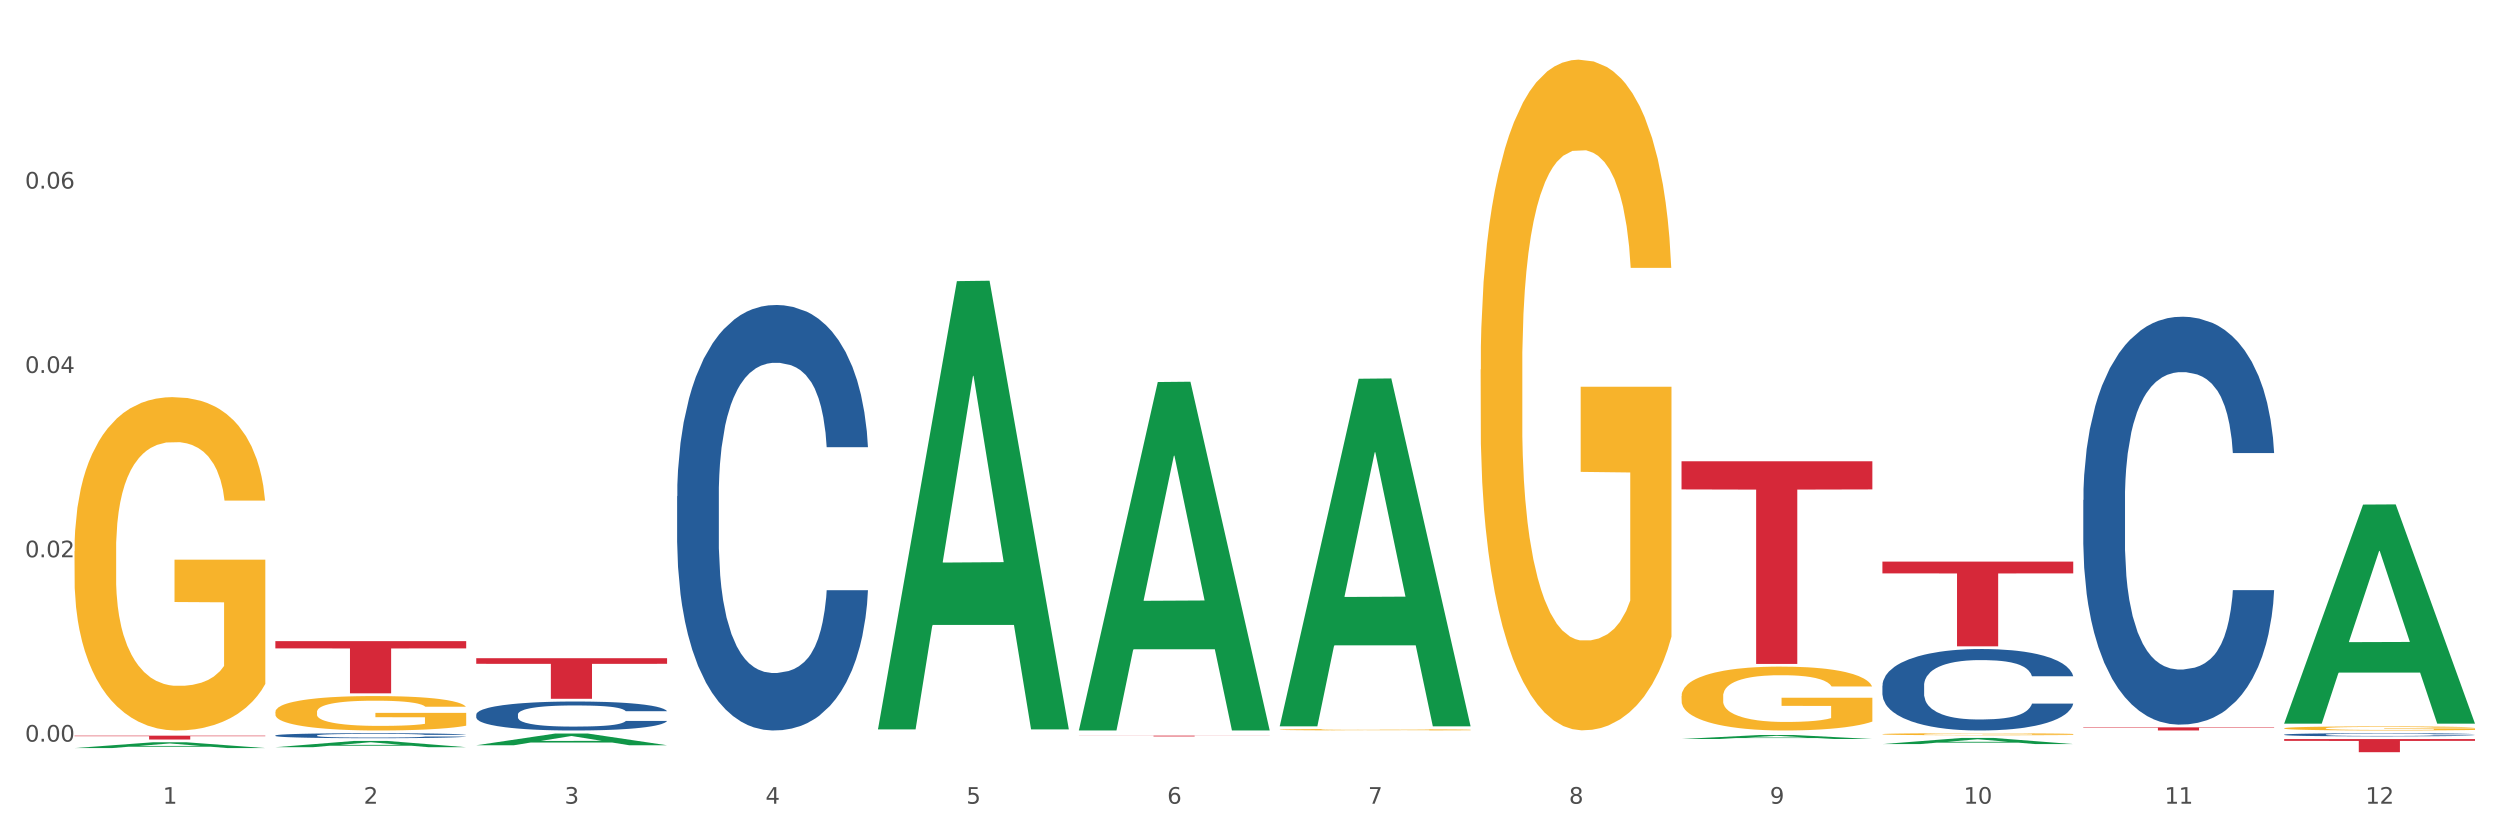 <?xml version="1.0" encoding="utf-8" standalone="no"?>
<!DOCTYPE svg PUBLIC "-//W3C//DTD SVG 1.1//EN"
  "http://www.w3.org/Graphics/SVG/1.1/DTD/svg11.dtd">
<svg xmlns:xlink="http://www.w3.org/1999/xlink" width="1080pt" height="360pt" viewBox="0 0 1080 360" xmlns="http://www.w3.org/2000/svg" version="1.1">
 <rect x="0" y="0" width="1080" height="360" fill="#333333" stroke="none"/>
 <defs>
  <style type="text/css">*{stroke-linejoin: round; stroke-linecap: butt}</style>
 </defs>
 <g id="figure_1">
  <g id="patch_1">
   <path d="M 0 360 
L 1080 360 
L 1080 0 
L 0 0 
z
" style="fill: #ffffff; stroke: #ffffff; stroke-linejoin: miter"/>
  </g>
  <g id="axes_1">
   <g id="matplotlib.axis_1">
    <g id="xtick_1">
     <g id="text_1">
      <!-- 1 -->
      <g style="fill: #4d4d4d" transform="translate(70.342 347.204) scale(0.096 -0.096)">
       <defs>
        <path id="DejaVuSans-31" d="M 794 531 
L 1825 531 
L 1825 4091 
L 703 3866 
L 703 4441 
L 1819 4666 
L 2450 4666 
L 2450 531 
L 3481 531 
L 3481 0 
L 794 0 
L 794 531 
z
" transform="scale(0.016)"/>
       </defs>
       <use xlink:href="#DejaVuSans-31"/>
      </g>
     </g>
    </g>
    <g id="xtick_2">
     <g id="text_2">
      <!-- 2 -->
      <g style="fill: #4d4d4d" transform="translate(157.122 347.204) scale(0.096 -0.096)">
       <defs>
        <path id="DejaVuSans-32" d="M 1228 531 
L 3431 531 
L 3431 0 
L 469 0 
L 469 531 
Q 828 903 1448 1529 
Q 2069 2156 2228 2338 
Q 2531 2678 2651 2914 
Q 2772 3150 2772 3378 
Q 2772 3750 2511 3984 
Q 2250 4219 1831 4219 
Q 1534 4219 1204 4116 
Q 875 4013 500 3803 
L 500 4441 
Q 881 4594 1212 4672 
Q 1544 4750 1819 4750 
Q 2544 4750 2975 4387 
Q 3406 4025 3406 3419 
Q 3406 3131 3298 2873 
Q 3191 2616 2906 2266 
Q 2828 2175 2409 1742 
Q 1991 1309 1228 531 
z
" transform="scale(0.016)"/>
       </defs>
       <use xlink:href="#DejaVuSans-32"/>
      </g>
     </g>
    </g>
    <g id="xtick_3">
     <g id="text_3">
      <!-- 3 -->
      <g style="fill: #4d4d4d" transform="translate(243.902 347.204) scale(0.096 -0.096)">
       <defs>
        <path id="DejaVuSans-33" d="M 2597 2516 
Q 3050 2419 3304 2112 
Q 3559 1806 3559 1356 
Q 3559 666 3084 287 
Q 2609 -91 1734 -91 
Q 1441 -91 1130 -33 
Q 819 25 488 141 
L 488 750 
Q 750 597 1062 519 
Q 1375 441 1716 441 
Q 2309 441 2620 675 
Q 2931 909 2931 1356 
Q 2931 1769 2642 2001 
Q 2353 2234 1838 2234 
L 1294 2234 
L 1294 2753 
L 1863 2753 
Q 2328 2753 2575 2939 
Q 2822 3125 2822 3475 
Q 2822 3834 2567 4026 
Q 2313 4219 1838 4219 
Q 1578 4219 1281 4162 
Q 984 4106 628 3988 
L 628 4550 
Q 988 4650 1302 4700 
Q 1616 4750 1894 4750 
Q 2613 4750 3031 4423 
Q 3450 4097 3450 3541 
Q 3450 3153 3228 2886 
Q 3006 2619 2597 2516 
z
" transform="scale(0.016)"/>
       </defs>
       <use xlink:href="#DejaVuSans-33"/>
      </g>
     </g>
    </g>
    <g id="xtick_4">
     <g id="text_4">
      <!-- 4 -->
      <g style="fill: #4d4d4d" transform="translate(330.683 347.204) scale(0.096 -0.096)">
       <defs>
        <path id="DejaVuSans-34" d="M 2419 4116 
L 825 1625 
L 2419 1625 
L 2419 4116 
z
M 2253 4666 
L 3047 4666 
L 3047 1625 
L 3713 1625 
L 3713 1100 
L 3047 1100 
L 3047 0 
L 2419 0 
L 2419 1100 
L 313 1100 
L 313 1709 
L 2253 4666 
z
" transform="scale(0.016)"/>
       </defs>
       <use xlink:href="#DejaVuSans-34"/>
      </g>
     </g>
    </g>
    <g id="xtick_5">
     <g id="text_5">
      <!-- 5 -->
      <g style="fill: #4d4d4d" transform="translate(417.463 347.204) scale(0.096 -0.096)">
       <defs>
        <path id="DejaVuSans-35" d="M 691 4666 
L 3169 4666 
L 3169 4134 
L 1269 4134 
L 1269 2991 
Q 1406 3038 1543 3061 
Q 1681 3084 1819 3084 
Q 2600 3084 3056 2656 
Q 3513 2228 3513 1497 
Q 3513 744 3044 326 
Q 2575 -91 1722 -91 
Q 1428 -91 1123 -41 
Q 819 9 494 109 
L 494 744 
Q 775 591 1075 516 
Q 1375 441 1709 441 
Q 2250 441 2565 725 
Q 2881 1009 2881 1497 
Q 2881 1984 2565 2268 
Q 2250 2553 1709 2553 
Q 1456 2553 1204 2497 
Q 953 2441 691 2322 
L 691 4666 
z
" transform="scale(0.016)"/>
       </defs>
       <use xlink:href="#DejaVuSans-35"/>
      </g>
     </g>
    </g>
    <g id="xtick_6">
     <g id="text_6">
      <!-- 6 -->
      <g style="fill: #4d4d4d" transform="translate(504.243 347.204) scale(0.096 -0.096)">
       <defs>
        <path id="DejaVuSans-36" d="M 2113 2584 
Q 1688 2584 1439 2293 
Q 1191 2003 1191 1497 
Q 1191 994 1439 701 
Q 1688 409 2113 409 
Q 2538 409 2786 701 
Q 3034 994 3034 1497 
Q 3034 2003 2786 2293 
Q 2538 2584 2113 2584 
z
M 3366 4563 
L 3366 3988 
Q 3128 4100 2886 4159 
Q 2644 4219 2406 4219 
Q 1781 4219 1451 3797 
Q 1122 3375 1075 2522 
Q 1259 2794 1537 2939 
Q 1816 3084 2150 3084 
Q 2853 3084 3261 2657 
Q 3669 2231 3669 1497 
Q 3669 778 3244 343 
Q 2819 -91 2113 -91 
Q 1303 -91 875 529 
Q 447 1150 447 2328 
Q 447 3434 972 4092 
Q 1497 4750 2381 4750 
Q 2619 4750 2861 4703 
Q 3103 4656 3366 4563 
z
" transform="scale(0.016)"/>
       </defs>
       <use xlink:href="#DejaVuSans-36"/>
      </g>
     </g>
    </g>
    <g id="xtick_7">
     <g id="text_7">
      <!-- 7 -->
      <g style="fill: #4d4d4d" transform="translate(591.024 347.204) scale(0.096 -0.096)">
       <defs>
        <path id="DejaVuSans-37" d="M 525 4666 
L 3525 4666 
L 3525 4397 
L 1831 0 
L 1172 0 
L 2766 4134 
L 525 4134 
L 525 4666 
z
" transform="scale(0.016)"/>
       </defs>
       <use xlink:href="#DejaVuSans-37"/>
      </g>
     </g>
    </g>
    <g id="xtick_8">
     <g id="text_8">
      <!-- 8 -->
      <g style="fill: #4d4d4d" transform="translate(677.804 347.204) scale(0.096 -0.096)">
       <defs>
        <path id="DejaVuSans-38" d="M 2034 2216 
Q 1584 2216 1326 1975 
Q 1069 1734 1069 1313 
Q 1069 891 1326 650 
Q 1584 409 2034 409 
Q 2484 409 2743 651 
Q 3003 894 3003 1313 
Q 3003 1734 2745 1975 
Q 2488 2216 2034 2216 
z
M 1403 2484 
Q 997 2584 770 2862 
Q 544 3141 544 3541 
Q 544 4100 942 4425 
Q 1341 4750 2034 4750 
Q 2731 4750 3128 4425 
Q 3525 4100 3525 3541 
Q 3525 3141 3298 2862 
Q 3072 2584 2669 2484 
Q 3125 2378 3379 2068 
Q 3634 1759 3634 1313 
Q 3634 634 3220 271 
Q 2806 -91 2034 -91 
Q 1263 -91 848 271 
Q 434 634 434 1313 
Q 434 1759 690 2068 
Q 947 2378 1403 2484 
z
M 1172 3481 
Q 1172 3119 1398 2916 
Q 1625 2713 2034 2713 
Q 2441 2713 2670 2916 
Q 2900 3119 2900 3481 
Q 2900 3844 2670 4047 
Q 2441 4250 2034 4250 
Q 1625 4250 1398 4047 
Q 1172 3844 1172 3481 
z
" transform="scale(0.016)"/>
       </defs>
       <use xlink:href="#DejaVuSans-38"/>
      </g>
     </g>
    </g>
    <g id="xtick_9">
     <g id="text_9">
      <!-- 9 -->
      <g style="fill: #4d4d4d" transform="translate(764.584 347.204) scale(0.096 -0.096)">
       <defs>
        <path id="DejaVuSans-39" d="M 703 97 
L 703 672 
Q 941 559 1184 500 
Q 1428 441 1663 441 
Q 2288 441 2617 861 
Q 2947 1281 2994 2138 
Q 2813 1869 2534 1725 
Q 2256 1581 1919 1581 
Q 1219 1581 811 2004 
Q 403 2428 403 3163 
Q 403 3881 828 4315 
Q 1253 4750 1959 4750 
Q 2769 4750 3195 4129 
Q 3622 3509 3622 2328 
Q 3622 1225 3098 567 
Q 2575 -91 1691 -91 
Q 1453 -91 1209 -44 
Q 966 3 703 97 
z
M 1959 2075 
Q 2384 2075 2632 2365 
Q 2881 2656 2881 3163 
Q 2881 3666 2632 3958 
Q 2384 4250 1959 4250 
Q 1534 4250 1286 3958 
Q 1038 3666 1038 3163 
Q 1038 2656 1286 2365 
Q 1534 2075 1959 2075 
z
" transform="scale(0.016)"/>
       </defs>
       <use xlink:href="#DejaVuSans-39"/>
      </g>
     </g>
    </g>
    <g id="xtick_10">
     <g id="text_10">
      <!-- 10 -->
      <g style="fill: #4d4d4d" transform="translate(848.311 347.204) scale(0.096 -0.096)">
       <defs>
        <path id="DejaVuSans-30" d="M 2034 4250 
Q 1547 4250 1301 3770 
Q 1056 3291 1056 2328 
Q 1056 1369 1301 889 
Q 1547 409 2034 409 
Q 2525 409 2770 889 
Q 3016 1369 3016 2328 
Q 3016 3291 2770 3770 
Q 2525 4250 2034 4250 
z
M 2034 4750 
Q 2819 4750 3233 4129 
Q 3647 3509 3647 2328 
Q 3647 1150 3233 529 
Q 2819 -91 2034 -91 
Q 1250 -91 836 529 
Q 422 1150 422 2328 
Q 422 3509 836 4129 
Q 1250 4750 2034 4750 
z
" transform="scale(0.016)"/>
       </defs>
       <use xlink:href="#DejaVuSans-31"/>
       <use xlink:href="#DejaVuSans-30" transform="translate(63.623 0)"/>
      </g>
     </g>
    </g>
    <g id="xtick_11">
     <g id="text_11">
      <!-- 11 -->
      <g style="fill: #4d4d4d" transform="translate(935.091 347.204) scale(0.096 -0.096)">
       <use xlink:href="#DejaVuSans-31"/>
       <use xlink:href="#DejaVuSans-31" transform="translate(63.623 0)"/>
      </g>
     </g>
    </g>
    <g id="xtick_12">
     <g id="text_12">
      <!-- 12 -->
      <g style="fill: #4d4d4d" transform="translate(1021.871 347.204) scale(0.096 -0.096)">
       <use xlink:href="#DejaVuSans-31"/>
       <use xlink:href="#DejaVuSans-32" transform="translate(63.623 0)"/>
      </g>
     </g>
    </g>
    <g id="xtick_13"/>
    <g id="xtick_14"/>
    <g id="xtick_15"/>
    <g id="xtick_16"/>
    <g id="xtick_17"/>
    <g id="xtick_18"/>
    <g id="xtick_19"/>
    <g id="xtick_20"/>
    <g id="xtick_21"/>
    <g id="xtick_22"/>
    <g id="xtick_23"/>
   </g>
   <g id="matplotlib.axis_2">
    <g id="ytick_1">
     <g id="text_13">
      <!-- 0.00 -->
      <g style="fill: #4d4d4d" transform="translate(10.8 320.386) scale(0.096 -0.096)">
       <defs>
        <path id="DejaVuSans-2e" d="M 684 794 
L 1344 794 
L 1344 0 
L 684 0 
L 684 794 
z
" transform="scale(0.016)"/>
       </defs>
       <use xlink:href="#DejaVuSans-30"/>
       <use xlink:href="#DejaVuSans-2e" transform="translate(63.623 0)"/>
       <use xlink:href="#DejaVuSans-30" transform="translate(95.41 0)"/>
       <use xlink:href="#DejaVuSans-30" transform="translate(159.033 0)"/>
      </g>
     </g>
    </g>
    <g id="ytick_2">
     <g id="text_14">
      <!-- 0.02 -->
      <g style="fill: #4d4d4d" transform="translate(10.8 240.747) scale(0.096 -0.096)">
       <use xlink:href="#DejaVuSans-30"/>
       <use xlink:href="#DejaVuSans-2e" transform="translate(63.623 0)"/>
       <use xlink:href="#DejaVuSans-30" transform="translate(95.41 0)"/>
       <use xlink:href="#DejaVuSans-32" transform="translate(159.033 0)"/>
      </g>
     </g>
    </g>
    <g id="ytick_3">
     <g id="text_15">
      <!-- 0.04 -->
      <g style="fill: #4d4d4d" transform="translate(10.8 161.108) scale(0.096 -0.096)">
       <use xlink:href="#DejaVuSans-30"/>
       <use xlink:href="#DejaVuSans-2e" transform="translate(63.623 0)"/>
       <use xlink:href="#DejaVuSans-30" transform="translate(95.41 0)"/>
       <use xlink:href="#DejaVuSans-34" transform="translate(159.033 0)"/>
      </g>
     </g>
    </g>
    <g id="ytick_4">
     <g id="text_16">
      <!-- 0.06 -->
      <g style="fill: #4d4d4d" transform="translate(10.8 81.469) scale(0.096 -0.096)">
       <use xlink:href="#DejaVuSans-30"/>
       <use xlink:href="#DejaVuSans-2e" transform="translate(63.623 0)"/>
       <use xlink:href="#DejaVuSans-30" transform="translate(95.41 0)"/>
       <use xlink:href="#DejaVuSans-36" transform="translate(159.033 0)"/>
      </g>
     </g>
    </g>
    <g id="ytick_5"/>
    <g id="ytick_6"/>
    <g id="ytick_7"/>
    <g id="ytick_8"/>
   </g>
   <g id="PolyCollection_1">
    <path d="M 32.175 323.164 
L 32.26 323.162 
L 66.256 320.651 
L 80.365 320.648 
L 114.616 323.169 
L 98.298 323.169 
L 90.904 322.582 
L 55.803 322.582 
L 55.548 322.591 
L 48.408 323.169 
L 32.175 323.169 
L 32.175 323.164 
L 60.222 322.232 
L 86.484 322.229 
L 73.481 321.186 
L 73.311 321.181 
L 73.141 321.188 
L 60.137 322.229 
L 60.222 322.232 
L 32.175 323.164 
z
" clip-path="url(#p1cf50d88f8)" style="fill: #109648"/>
    <path d="M 32.175 238.106 
L 32.272 237.975 
L 32.272 233.24 
L 32.467 229.162 
L 33.44 219.298 
L 34.9 211.143 
L 35.971 206.803 
L 37.042 203.252 
L 38.307 199.701 
L 39.864 196.018 
L 42.687 190.625 
L 44.439 187.863 
L 46.58 184.97 
L 50.474 180.761 
L 53.296 178.394 
L 56.216 176.421 
L 60.986 174.053 
L 64.1 173.001 
L 67.41 172.212 
L 71.4 171.686 
L 74.418 171.554 
L 81.036 171.949 
L 86.682 173.132 
L 89.407 174.053 
L 92.911 175.631 
L 94.76 176.684 
L 97.778 178.788 
L 100.892 181.55 
L 103.034 183.918 
L 106.246 188.389 
L 108.679 192.861 
L 110.918 198.385 
L 112.086 202.2 
L 112.962 205.751 
L 113.74 209.828 
L 114.519 216.273 
L 96.999 216.273 
L 96.318 211.67 
L 95.247 207.329 
L 93.69 203.12 
L 92.327 200.49 
L 89.991 197.202 
L 87.85 195.097 
L 85.611 193.519 
L 82.886 192.204 
L 80.744 191.546 
L 77.727 191.02 
L 71.79 191.152 
L 67.799 192.204 
L 65.074 193.519 
L 63.322 194.703 
L 61.764 196.018 
L 60.012 197.859 
L 57.968 200.621 
L 56.508 203.12 
L 55.048 206.277 
L 53.88 209.434 
L 52.81 213.116 
L 51.934 217.062 
L 51.252 221.139 
L 50.668 226.137 
L 50.182 234.424 
L 50.182 252.443 
L 50.376 256.52 
L 50.863 261.912 
L 51.447 265.99 
L 52.42 270.856 
L 53.296 274.144 
L 54.951 278.879 
L 56.8 282.825 
L 58.26 285.324 
L 59.72 287.428 
L 62.251 290.322 
L 65.074 292.689 
L 67.507 294.136 
L 70.816 295.451 
L 73.055 295.978 
L 75.002 296.241 
L 79.771 296.241 
L 83.178 295.846 
L 86.974 294.925 
L 89.894 293.742 
L 92.327 292.295 
L 95.052 289.927 
L 96.804 287.691 
L 96.804 260.203 
L 75.391 260.071 
L 75.391 241.789 
L 114.616 241.789 
L 114.616 295.451 
L 112.962 298.214 
L 111.112 300.713 
L 109.166 302.948 
L 106.246 305.711 
L 102.742 308.341 
L 99.627 310.182 
L 96.318 311.761 
L 92.424 313.207 
L 87.363 314.523 
L 84.248 315.049 
L 80.355 315.443 
L 75.78 315.575 
L 71.79 315.312 
L 67.896 314.654 
L 63.808 313.471 
L 59.818 311.761 
L 56.8 310.051 
L 53.783 307.946 
L 50.571 305.184 
L 48.04 302.554 
L 46.094 300.186 
L 43.952 297.161 
L 41.616 293.216 
L 39.864 289.664 
L 38.307 285.982 
L 36.652 281.247 
L 35.484 277.169 
L 34.316 272.04 
L 33.635 268.226 
L 32.856 262.307 
L 32.272 254.021 
L 32.175 238.106 
z
" clip-path="url(#p1cf50d88f8)" style="fill: #f7b32b"/>
    <path d="M 986.759 319.277 
L 1069.2 319.277 
L 1069.2 320.065 
L 1036.77 320.071 
L 1036.77 324.95 
L 1018.993 324.95 
L 1018.993 320.071 
L 986.759 320.065 
L 986.759 319.282 
L 986.759 319.277 
z
" clip-path="url(#p1cf50d88f8)" style="fill: #d62839"/>
    <path d="M 986.759 317.356 
L 986.856 317.355 
L 986.856 317.32 
L 987.148 317.272 
L 988.22 317.184 
L 989.585 317.118 
L 991.923 317.04 
L 993.19 317.007 
L 994.847 316.971 
L 998.258 316.912 
L 1002.156 316.862 
L 1004.884 316.834 
L 1006.93 316.817 
L 1011.511 316.785 
L 1014.142 316.771 
L 1016.87 316.76 
L 1019.209 316.753 
L 1023.107 316.744 
L 1026.225 316.74 
L 1029.831 316.739 
L 1032.852 316.74 
L 1036.847 316.745 
L 1042.694 316.76 
L 1044.935 316.769 
L 1047.956 316.784 
L 1051.075 316.804 
L 1053.608 316.824 
L 1056.532 316.853 
L 1059.553 316.891 
L 1062.476 316.938 
L 1064.522 316.982 
L 1066.179 317.029 
L 1067.641 317.085 
L 1068.713 317.147 
L 1069.2 317.198 
L 1051.367 317.198 
L 1050.88 317.152 
L 1049.905 317.102 
L 1048.931 317.068 
L 1047.859 317.04 
L 1046.202 317.009 
L 1044.74 316.989 
L 1042.304 316.965 
L 1040.063 316.95 
L 1038.211 316.941 
L 1035.97 316.933 
L 1031.195 316.926 
L 1027.784 316.926 
L 1025.641 316.928 
L 1023.009 316.935 
L 1020.768 316.943 
L 1018.137 316.958 
L 1016.091 316.975 
L 1014.044 316.996 
L 1012.875 317.011 
L 1011.121 317.039 
L 1009.951 317.061 
L 1008.392 317.1 
L 1007.515 317.128 
L 1005.956 317.199 
L 1005.274 317.252 
L 1004.982 317.289 
L 1004.787 317.329 
L 1004.787 317.525 
L 1005.371 317.612 
L 1005.859 317.65 
L 1006.638 317.693 
L 1008.1 317.748 
L 1010.244 317.802 
L 1012.485 317.841 
L 1014.337 317.865 
L 1016.091 317.882 
L 1017.845 317.896 
L 1019.989 317.909 
L 1021.743 317.916 
L 1024.374 317.924 
L 1027.492 317.927 
L 1029.928 317.927 
L 1034.898 317.921 
L 1037.139 317.915 
L 1039.283 317.906 
L 1041.622 317.892 
L 1043.474 317.877 
L 1044.546 317.866 
L 1046.3 317.842 
L 1047.664 317.817 
L 1048.833 317.788 
L 1049.613 317.763 
L 1050.49 317.725 
L 1051.172 317.683 
L 1051.367 317.66 
L 1069.2 317.66 
L 1068.81 317.705 
L 1068.128 317.749 
L 1066.764 317.808 
L 1065.692 317.842 
L 1064.035 317.883 
L 1062.281 317.919 
L 1059.845 317.958 
L 1057.604 317.986 
L 1055.265 318.011 
L 1052.731 318.034 
L 1048.151 318.065 
L 1046.495 318.074 
L 1042.986 318.089 
L 1040.258 318.098 
L 1036.262 318.107 
L 1032.17 318.112 
L 1027.882 318.113 
L 1024.081 318.111 
L 1019.891 318.103 
L 1017.26 318.096 
L 1014.337 318.084 
L 1010.926 318.067 
L 1007.71 318.045 
L 1004.689 318.02 
L 1001.863 317.991 
L 999.232 317.959 
L 995.821 317.905 
L 993.288 317.852 
L 991.436 317.803 
L 990.169 317.762 
L 988.903 317.709 
L 988.22 317.673 
L 987.148 317.585 
L 986.759 317.503 
L 986.759 317.356 
z
" clip-path="url(#p1cf50d88f8)" style="fill: #255c99"/>
    <path d="M 899.978 216 
L 900.076 215.839 
L 900.076 211.333 
L 900.368 205.217 
L 901.44 193.951 
L 902.804 185.42 
L 905.143 175.442 
L 906.41 171.257 
L 908.067 166.59 
L 911.477 159.025 
L 915.375 152.587 
L 918.104 149.046 
L 920.15 146.793 
L 924.73 142.77 
L 927.361 140.999 
L 930.09 139.551 
L 932.429 138.585 
L 936.327 137.458 
L 939.445 136.975 
L 943.051 136.815 
L 946.071 136.975 
L 950.067 137.619 
L 955.914 139.551 
L 958.155 140.677 
L 961.176 142.609 
L 964.294 145.184 
L 966.828 147.759 
L 969.751 151.461 
L 972.772 156.289 
L 975.696 162.405 
L 977.742 168.038 
L 979.399 173.993 
L 980.86 181.236 
L 981.932 189.122 
L 982.42 195.721 
L 964.587 195.721 
L 964.099 189.766 
L 963.125 183.328 
L 962.15 178.982 
L 961.078 175.442 
L 959.422 171.418 
L 957.96 168.843 
L 955.524 165.785 
L 953.283 163.854 
L 951.431 162.727 
L 949.19 161.761 
L 944.415 160.796 
L 941.004 160.796 
L 938.86 161.117 
L 936.229 161.922 
L 933.988 163.049 
L 931.357 164.98 
L 929.31 167.072 
L 927.264 169.809 
L 926.095 171.74 
L 924.34 175.281 
L 923.171 178.178 
L 921.612 183.167 
L 920.735 186.708 
L 919.176 195.882 
L 918.494 202.642 
L 918.201 207.309 
L 918.006 212.459 
L 918.006 237.567 
L 918.591 248.833 
L 919.078 253.662 
L 919.858 259.134 
L 921.32 266.215 
L 923.463 273.136 
L 925.705 278.125 
L 927.556 281.183 
L 929.31 283.437 
L 931.064 285.207 
L 933.208 286.817 
L 934.962 287.782 
L 937.593 288.748 
L 940.712 289.231 
L 943.148 289.231 
L 948.118 288.426 
L 950.359 287.621 
L 952.503 286.495 
L 954.842 284.724 
L 956.693 282.793 
L 957.765 281.344 
L 959.519 278.286 
L 960.884 275.067 
L 962.053 271.366 
L 962.833 268.147 
L 963.71 263.318 
L 964.392 257.846 
L 964.587 254.949 
L 982.42 254.949 
L 982.03 260.743 
L 981.348 266.376 
L 979.983 273.941 
L 978.912 278.286 
L 977.255 283.598 
L 975.501 288.104 
L 973.065 293.093 
L 970.823 296.795 
L 968.485 300.014 
L 965.951 302.911 
L 961.371 306.935 
L 959.714 308.061 
L 956.206 309.993 
L 953.477 311.119 
L 949.482 312.246 
L 945.389 312.89 
L 941.102 313.051 
L 937.301 312.729 
L 933.111 311.763 
L 930.48 310.798 
L 927.556 309.349 
L 924.146 307.096 
L 920.93 304.36 
L 917.909 301.141 
L 915.083 297.439 
L 912.452 293.254 
L 909.041 286.334 
L 906.507 279.574 
L 904.656 273.297 
L 903.389 267.986 
L 902.122 261.226 
L 901.44 256.559 
L 900.368 245.292 
L 899.978 234.831 
L 899.978 216 
z
" clip-path="url(#p1cf50d88f8)" style="fill: #255c99"/>
    <path d="M 813.198 296.191 
L 813.295 296.158 
L 813.295 295.258 
L 813.588 294.037 
L 814.66 291.786 
L 816.024 290.083 
L 818.363 288.09 
L 819.63 287.254 
L 821.286 286.322 
L 824.697 284.811 
L 828.595 283.525 
L 831.323 282.818 
L 833.37 282.367 
L 837.95 281.564 
L 840.581 281.21 
L 843.31 280.921 
L 845.648 280.728 
L 849.546 280.503 
L 852.665 280.407 
L 856.27 280.374 
L 859.291 280.407 
L 863.286 280.535 
L 869.133 280.921 
L 871.375 281.146 
L 874.396 281.532 
L 877.514 282.046 
L 880.048 282.56 
L 882.971 283.3 
L 885.992 284.264 
L 888.915 285.486 
L 890.962 286.611 
L 892.618 287.8 
L 894.08 289.247 
L 895.152 290.822 
L 895.639 292.14 
L 877.806 292.14 
L 877.319 290.951 
L 876.345 289.665 
L 875.37 288.797 
L 874.298 288.09 
L 872.642 287.286 
L 871.18 286.772 
L 868.744 286.161 
L 866.502 285.775 
L 864.651 285.55 
L 862.409 285.357 
L 857.634 285.164 
L 854.224 285.164 
L 852.08 285.229 
L 849.449 285.389 
L 847.207 285.614 
L 844.576 286 
L 842.53 286.418 
L 840.484 286.964 
L 839.314 287.35 
L 837.56 288.057 
L 836.391 288.636 
L 834.832 289.633 
L 833.955 290.34 
L 832.395 292.172 
L 831.713 293.522 
L 831.421 294.455 
L 831.226 295.483 
L 831.226 300.498 
L 831.811 302.748 
L 832.298 303.713 
L 833.077 304.806 
L 834.539 306.22 
L 836.683 307.603 
L 838.924 308.599 
L 840.776 309.21 
L 842.53 309.66 
L 844.284 310.014 
L 846.428 310.335 
L 848.182 310.528 
L 850.813 310.721 
L 853.931 310.817 
L 856.368 310.817 
L 861.338 310.657 
L 863.579 310.496 
L 865.723 310.271 
L 868.061 309.917 
L 869.913 309.531 
L 870.985 309.242 
L 872.739 308.631 
L 874.103 307.988 
L 875.273 307.249 
L 876.052 306.606 
L 876.929 305.642 
L 877.611 304.549 
L 877.806 303.97 
L 895.639 303.97 
L 895.25 305.127 
L 894.567 306.252 
L 893.203 307.763 
L 892.131 308.631 
L 890.475 309.692 
L 888.72 310.592 
L 886.284 311.589 
L 884.043 312.328 
L 881.704 312.971 
L 879.171 313.55 
L 874.59 314.353 
L 872.934 314.578 
L 869.426 314.964 
L 866.697 315.189 
L 862.702 315.414 
L 858.609 315.543 
L 854.321 315.575 
L 850.521 315.511 
L 846.33 315.318 
L 843.699 315.125 
L 840.776 314.836 
L 837.365 314.386 
L 834.149 313.839 
L 831.129 313.196 
L 828.303 312.457 
L 825.671 311.621 
L 822.261 310.239 
L 819.727 308.888 
L 817.876 307.635 
L 816.609 306.574 
L 815.342 305.224 
L 814.66 304.291 
L 813.588 302.041 
L 813.198 299.952 
L 813.198 296.191 
z
" clip-path="url(#p1cf50d88f8)" style="fill: #255c99"/>
    <path d="M 292.516 214.347 
L 292.613 214.179 
L 292.613 209.479 
L 292.906 203.099 
L 293.978 191.348 
L 295.342 182.451 
L 297.681 172.043 
L 298.948 167.678 
L 300.604 162.81 
L 304.015 154.92 
L 307.913 148.205 
L 310.641 144.511 
L 312.688 142.161 
L 317.268 137.964 
L 319.899 136.118 
L 322.628 134.607 
L 324.966 133.6 
L 328.864 132.424 
L 331.983 131.921 
L 335.588 131.753 
L 338.609 131.921 
L 342.604 132.592 
L 348.451 134.607 
L 350.693 135.782 
L 353.714 137.796 
L 356.832 140.482 
L 359.366 143.168 
L 362.289 147.029 
L 365.31 152.066 
L 368.233 158.445 
L 370.28 164.32 
L 371.936 170.532 
L 373.398 178.086 
L 374.47 186.312 
L 374.957 193.195 
L 357.124 193.195 
L 356.637 186.983 
L 355.663 180.268 
L 354.688 175.736 
L 353.616 172.043 
L 351.96 167.846 
L 350.498 165.16 
L 348.062 161.97 
L 345.82 159.956 
L 343.969 158.781 
L 341.727 157.773 
L 336.952 156.766 
L 333.542 156.766 
L 331.398 157.102 
L 328.767 157.941 
L 326.525 159.116 
L 323.894 161.131 
L 321.848 163.313 
L 319.802 166.167 
L 318.632 168.182 
L 316.878 171.875 
L 315.709 174.897 
L 314.15 180.101 
L 313.273 183.794 
L 311.713 193.363 
L 311.031 200.413 
L 310.739 205.282 
L 310.544 210.654 
L 310.544 236.842 
L 311.129 248.593 
L 311.616 253.629 
L 312.395 259.337 
L 313.857 266.724 
L 316.001 273.942 
L 318.242 279.146 
L 320.094 282.336 
L 321.848 284.686 
L 323.602 286.533 
L 325.746 288.211 
L 327.5 289.219 
L 330.131 290.226 
L 333.249 290.73 
L 335.686 290.73 
L 340.655 289.89 
L 342.897 289.051 
L 345.041 287.876 
L 347.379 286.029 
L 349.231 284.015 
L 350.303 282.504 
L 352.057 279.314 
L 353.421 275.957 
L 354.591 272.096 
L 355.37 268.738 
L 356.247 263.702 
L 356.929 257.994 
L 357.124 254.972 
L 374.957 254.972 
L 374.568 261.016 
L 373.885 266.891 
L 372.521 274.782 
L 371.449 279.314 
L 369.793 284.854 
L 368.038 289.554 
L 365.602 294.759 
L 363.361 298.62 
L 361.022 301.977 
L 358.489 304.999 
L 353.908 309.196 
L 352.252 310.371 
L 348.744 312.385 
L 346.015 313.56 
L 342.02 314.736 
L 337.927 315.407 
L 333.639 315.575 
L 329.839 315.239 
L 325.648 314.232 
L 323.017 313.225 
L 320.094 311.714 
L 316.683 309.364 
L 313.467 306.51 
L 310.447 303.152 
L 307.621 299.291 
L 304.989 294.926 
L 301.579 287.708 
L 299.045 280.657 
L 297.194 274.11 
L 295.927 268.57 
L 294.66 261.52 
L 293.978 256.651 
L 292.906 244.9 
L 292.516 233.988 
L 292.516 214.347 
z
" clip-path="url(#p1cf50d88f8)" style="fill: #255c99"/>
    <path d="M 986.759 314.62 
L 986.856 314.618 
L 986.856 314.56 
L 987.051 314.51 
L 988.024 314.388 
L 989.484 314.287 
L 990.555 314.234 
L 991.625 314.19 
L 992.891 314.146 
L 994.448 314.101 
L 997.271 314.034 
L 999.023 314 
L 1001.164 313.965 
L 1005.057 313.913 
L 1007.88 313.884 
L 1010.8 313.859 
L 1015.569 313.83 
L 1018.684 313.817 
L 1021.993 313.807 
L 1025.984 313.801 
L 1029.001 313.799 
L 1035.62 313.804 
L 1041.265 313.819 
L 1043.991 313.83 
L 1047.495 313.849 
L 1049.344 313.862 
L 1052.361 313.888 
L 1055.476 313.922 
L 1057.617 313.952 
L 1060.829 314.007 
L 1063.263 314.062 
L 1065.501 314.13 
L 1066.669 314.177 
L 1067.545 314.221 
L 1068.324 314.271 
L 1069.103 314.351 
L 1051.583 314.351 
L 1050.901 314.294 
L 1049.831 314.24 
L 1048.273 314.188 
L 1046.911 314.156 
L 1044.575 314.115 
L 1042.433 314.089 
L 1040.195 314.07 
L 1037.469 314.054 
L 1035.328 314.046 
L 1032.311 314.039 
L 1026.373 314.041 
L 1022.383 314.054 
L 1019.657 314.07 
L 1017.905 314.085 
L 1016.348 314.101 
L 1014.596 314.124 
L 1012.552 314.158 
L 1011.092 314.188 
L 1009.632 314.227 
L 1008.464 314.266 
L 1007.393 314.312 
L 1006.517 314.36 
L 1005.836 314.411 
L 1005.252 314.472 
L 1004.765 314.574 
L 1004.765 314.797 
L 1004.96 314.847 
L 1005.447 314.913 
L 1006.031 314.964 
L 1007.004 315.024 
L 1007.88 315.064 
L 1009.535 315.122 
L 1011.384 315.171 
L 1012.844 315.202 
L 1014.304 315.228 
L 1016.835 315.264 
L 1019.657 315.293 
L 1022.091 315.311 
L 1025.4 315.327 
L 1027.639 315.333 
L 1029.585 315.337 
L 1034.355 315.337 
L 1037.761 315.332 
L 1041.557 315.32 
L 1044.477 315.306 
L 1046.911 315.288 
L 1049.636 315.259 
L 1051.388 315.231 
L 1051.388 314.892 
L 1029.975 314.891 
L 1029.975 314.665 
L 1069.2 314.665 
L 1069.2 315.327 
L 1067.545 315.361 
L 1065.696 315.392 
L 1063.749 315.419 
L 1060.829 315.453 
L 1057.325 315.486 
L 1054.211 315.508 
L 1050.901 315.528 
L 1047.008 315.546 
L 1041.947 315.562 
L 1038.832 315.568 
L 1034.939 315.573 
L 1030.364 315.575 
L 1026.373 315.572 
L 1022.48 315.564 
L 1018.392 315.549 
L 1014.401 315.528 
L 1011.384 315.507 
L 1008.367 315.481 
L 1005.155 315.447 
L 1002.624 315.414 
L 1000.677 315.385 
L 998.536 315.348 
L 996.2 315.299 
L 994.448 315.255 
L 992.891 315.21 
L 991.236 315.152 
L 990.068 315.101 
L 988.9 315.038 
L 988.219 314.991 
L 987.44 314.918 
L 986.856 314.816 
L 986.759 314.62 
z
" clip-path="url(#p1cf50d88f8)" style="fill: #f7b32b"/>
    <path d="M 813.198 317.153 
L 813.295 317.152 
L 813.295 317.123 
L 813.49 317.097 
L 814.463 317.036 
L 815.923 316.985 
L 816.994 316.958 
L 818.065 316.936 
L 819.33 316.914 
L 820.887 316.891 
L 823.71 316.858 
L 825.462 316.84 
L 827.603 316.822 
L 831.497 316.796 
L 834.319 316.781 
L 837.239 316.769 
L 842.009 316.754 
L 845.123 316.748 
L 848.433 316.743 
L 852.423 316.74 
L 855.441 316.739 
L 862.059 316.741 
L 867.705 316.749 
L 870.43 316.754 
L 873.934 316.764 
L 875.783 316.771 
L 878.801 316.784 
L 881.915 316.801 
L 884.057 316.816 
L 887.269 316.844 
L 889.702 316.871 
L 891.941 316.906 
L 893.109 316.93 
L 893.985 316.952 
L 894.763 316.977 
L 895.542 317.017 
L 878.022 317.017 
L 877.341 316.988 
L 876.27 316.961 
L 874.713 316.935 
L 873.35 316.919 
L 871.014 316.898 
L 868.873 316.885 
L 866.634 316.876 
L 863.909 316.867 
L 861.767 316.863 
L 858.75 316.86 
L 852.813 316.861 
L 848.822 316.867 
L 846.097 316.876 
L 844.345 316.883 
L 842.787 316.891 
L 841.035 316.903 
L 838.991 316.92 
L 837.531 316.935 
L 836.071 316.955 
L 834.903 316.975 
L 833.833 316.997 
L 832.957 317.022 
L 832.275 317.047 
L 831.691 317.078 
L 831.205 317.13 
L 831.205 317.242 
L 831.399 317.268 
L 831.886 317.301 
L 832.47 317.326 
L 833.443 317.357 
L 834.319 317.377 
L 835.974 317.407 
L 837.823 317.431 
L 839.283 317.447 
L 840.743 317.46 
L 843.274 317.478 
L 846.097 317.493 
L 848.53 317.502 
L 851.839 317.51 
L 854.078 317.513 
L 856.025 317.515 
L 860.794 317.515 
L 864.201 317.512 
L 867.997 317.507 
L 870.917 317.499 
L 873.35 317.49 
L 876.075 317.475 
L 877.827 317.462 
L 877.827 317.29 
L 856.414 317.29 
L 856.414 317.176 
L 895.639 317.176 
L 895.639 317.51 
L 893.985 317.527 
L 892.135 317.543 
L 890.189 317.556 
L 887.269 317.574 
L 883.765 317.59 
L 880.65 317.601 
L 877.341 317.611 
L 873.447 317.62 
L 868.386 317.628 
L 865.271 317.632 
L 861.378 317.634 
L 856.803 317.635 
L 852.813 317.633 
L 848.919 317.629 
L 844.831 317.622 
L 840.841 317.611 
L 837.823 317.601 
L 834.806 317.588 
L 831.594 317.57 
L 829.063 317.554 
L 827.117 317.539 
L 824.975 317.52 
L 822.639 317.496 
L 820.887 317.474 
L 819.33 317.451 
L 817.675 317.421 
L 816.507 317.396 
L 815.339 317.364 
L 814.658 317.34 
L 813.879 317.304 
L 813.295 317.252 
L 813.198 317.153 
z
" clip-path="url(#p1cf50d88f8)" style="fill: #f7b32b"/>
    <path d="M 726.418 300.728 
L 726.515 300.703 
L 726.515 299.796 
L 726.71 299.014 
L 727.683 297.124 
L 729.143 295.561 
L 730.214 294.729 
L 731.284 294.048 
L 732.55 293.368 
L 734.107 292.662 
L 736.93 291.629 
L 738.682 291.099 
L 740.823 290.545 
L 744.716 289.738 
L 747.539 289.284 
L 750.459 288.906 
L 755.228 288.452 
L 758.343 288.251 
L 761.652 288.1 
L 765.643 287.999 
L 768.66 287.974 
L 775.279 288.049 
L 780.924 288.276 
L 783.65 288.452 
L 787.154 288.755 
L 789.003 288.957 
L 792.02 289.36 
L 795.135 289.889 
L 797.276 290.343 
L 800.488 291.2 
L 802.922 292.057 
L 805.16 293.116 
L 806.328 293.847 
L 807.204 294.527 
L 807.983 295.309 
L 808.762 296.544 
L 791.242 296.544 
L 790.56 295.662 
L 789.49 294.83 
L 787.932 294.023 
L 786.57 293.519 
L 784.234 292.889 
L 782.092 292.486 
L 779.854 292.183 
L 777.128 291.931 
L 774.987 291.805 
L 771.97 291.704 
L 766.032 291.729 
L 762.042 291.931 
L 759.316 292.183 
L 757.564 292.41 
L 756.007 292.662 
L 754.255 293.015 
L 752.211 293.544 
L 750.751 294.023 
L 749.291 294.628 
L 748.123 295.233 
L 747.052 295.939 
L 746.176 296.695 
L 745.495 297.477 
L 744.911 298.434 
L 744.424 300.022 
L 744.424 303.476 
L 744.619 304.257 
L 745.106 305.291 
L 745.69 306.072 
L 746.663 307.005 
L 747.539 307.635 
L 749.194 308.542 
L 751.043 309.298 
L 752.503 309.777 
L 753.963 310.181 
L 756.494 310.735 
L 759.316 311.189 
L 761.75 311.466 
L 765.059 311.718 
L 767.298 311.819 
L 769.244 311.87 
L 774.014 311.87 
L 777.42 311.794 
L 781.216 311.617 
L 784.136 311.391 
L 786.57 311.113 
L 789.295 310.66 
L 791.047 310.231 
L 791.047 304.963 
L 769.634 304.938 
L 769.634 301.434 
L 808.859 301.434 
L 808.859 311.718 
L 807.204 312.248 
L 805.355 312.727 
L 803.408 313.155 
L 800.488 313.684 
L 796.984 314.189 
L 793.87 314.541 
L 790.56 314.844 
L 786.667 315.121 
L 781.606 315.373 
L 778.491 315.474 
L 774.598 315.55 
L 770.023 315.575 
L 766.032 315.525 
L 762.139 315.398 
L 758.051 315.172 
L 754.06 314.844 
L 751.043 314.516 
L 748.026 314.113 
L 744.814 313.584 
L 742.283 313.079 
L 740.336 312.626 
L 738.195 312.046 
L 735.859 311.29 
L 734.107 310.609 
L 732.55 309.903 
L 730.895 308.996 
L 729.727 308.215 
L 728.559 307.232 
L 727.878 306.501 
L 727.099 305.366 
L 726.515 303.778 
L 726.418 300.728 
z
" clip-path="url(#p1cf50d88f8)" style="fill: #f7b32b"/>
    <path d="M 639.637 159.658 
L 639.735 159.393 
L 639.735 149.867 
L 639.929 141.663 
L 640.903 121.817 
L 642.363 105.41 
L 643.433 96.678 
L 644.504 89.533 
L 645.769 82.388 
L 647.327 74.979 
L 650.149 64.13 
L 651.901 58.572 
L 654.043 52.751 
L 657.936 44.283 
L 660.759 39.52 
L 663.679 35.55 
L 668.448 30.787 
L 671.563 28.67 
L 674.872 27.083 
L 678.863 26.024 
L 681.88 25.759 
L 688.499 26.553 
L 694.144 28.935 
L 696.869 30.787 
L 700.373 33.963 
L 702.223 36.08 
L 705.24 40.314 
L 708.355 45.871 
L 710.496 50.634 
L 713.708 59.631 
L 716.141 68.628 
L 718.38 79.742 
L 719.548 87.416 
L 720.424 94.561 
L 721.203 102.764 
L 721.981 115.731 
L 704.461 115.731 
L 703.78 106.469 
L 702.709 97.736 
L 701.152 89.268 
L 699.789 83.976 
L 697.453 77.361 
L 695.312 73.127 
L 693.073 69.951 
L 690.348 67.305 
L 688.207 65.982 
L 685.189 64.923 
L 679.252 65.188 
L 675.261 67.305 
L 672.536 69.951 
L 670.784 72.333 
L 669.227 74.979 
L 667.475 78.684 
L 665.431 84.241 
L 663.971 89.268 
L 662.511 95.619 
L 661.343 101.97 
L 660.272 109.38 
L 659.396 117.318 
L 658.715 125.522 
L 658.131 135.577 
L 657.644 152.248 
L 657.644 188.501 
L 657.839 196.704 
L 658.325 207.554 
L 658.909 215.757 
L 659.883 225.548 
L 660.759 232.164 
L 662.413 241.69 
L 664.263 249.629 
L 665.723 254.656 
L 667.183 258.89 
L 669.713 264.712 
L 672.536 269.475 
L 674.969 272.386 
L 678.279 275.032 
L 680.517 276.091 
L 682.464 276.62 
L 687.233 276.62 
L 690.64 275.826 
L 694.436 273.974 
L 697.356 271.592 
L 699.789 268.681 
L 702.515 263.918 
L 704.267 259.42 
L 704.267 204.114 
L 682.853 203.849 
L 682.853 167.067 
L 722.079 167.067 
L 722.079 275.032 
L 720.424 280.589 
L 718.575 285.617 
L 716.628 290.116 
L 713.708 295.673 
L 710.204 300.965 
L 707.089 304.67 
L 703.78 307.845 
L 699.887 310.756 
L 694.825 313.402 
L 691.711 314.461 
L 687.817 315.255 
L 683.243 315.519 
L 679.252 314.99 
L 675.359 313.667 
L 671.271 311.285 
L 667.28 307.845 
L 664.263 304.405 
L 661.245 300.171 
L 658.033 294.614 
L 655.503 289.322 
L 653.556 284.559 
L 651.415 278.472 
L 649.079 270.534 
L 647.327 263.389 
L 645.769 255.98 
L 644.115 246.453 
L 642.947 238.25 
L 641.779 227.93 
L 641.097 220.256 
L 640.319 208.348 
L 639.735 191.677 
L 639.637 159.658 
z
" clip-path="url(#p1cf50d88f8)" style="fill: #f7b32b"/>
    <path d="M 118.955 307.572 
L 119.053 307.558 
L 119.053 307.069 
L 119.247 306.648 
L 120.221 305.628 
L 121.681 304.786 
L 122.751 304.338 
L 123.822 303.971 
L 125.087 303.604 
L 126.645 303.223 
L 129.467 302.666 
L 131.219 302.381 
L 133.361 302.082 
L 137.254 301.647 
L 140.077 301.403 
L 142.997 301.199 
L 147.766 300.954 
L 150.881 300.845 
L 154.19 300.764 
L 158.181 300.71 
L 161.198 300.696 
L 167.817 300.737 
L 173.462 300.859 
L 176.187 300.954 
L 179.691 301.117 
L 181.541 301.226 
L 184.558 301.443 
L 187.673 301.729 
L 189.814 301.973 
L 193.026 302.435 
L 195.459 302.897 
L 197.698 303.468 
L 198.866 303.862 
L 199.742 304.229 
L 200.521 304.65 
L 201.299 305.316 
L 183.779 305.316 
L 183.098 304.84 
L 182.027 304.392 
L 180.47 303.957 
L 179.107 303.685 
L 176.771 303.346 
L 174.63 303.128 
L 172.391 302.965 
L 169.666 302.829 
L 167.525 302.761 
L 164.507 302.707 
L 158.57 302.721 
L 154.579 302.829 
L 151.854 302.965 
L 150.102 303.087 
L 148.545 303.223 
L 146.793 303.414 
L 144.749 303.699 
L 143.289 303.957 
L 141.829 304.283 
L 140.661 304.609 
L 139.59 304.99 
L 138.714 305.397 
L 138.033 305.819 
L 137.449 306.335 
L 136.962 307.191 
L 136.962 309.053 
L 137.157 309.474 
L 137.643 310.031 
L 138.227 310.452 
L 139.201 310.955 
L 140.077 311.295 
L 141.731 311.784 
L 143.581 312.192 
L 145.041 312.45 
L 146.501 312.667 
L 149.031 312.966 
L 151.854 313.211 
L 154.287 313.36 
L 157.597 313.496 
L 159.835 313.55 
L 161.782 313.577 
L 166.551 313.577 
L 169.958 313.537 
L 173.754 313.442 
L 176.674 313.319 
L 179.107 313.17 
L 181.833 312.925 
L 183.585 312.694 
L 183.585 309.854 
L 162.171 309.841 
L 162.171 307.952 
L 201.397 307.952 
L 201.397 313.496 
L 199.742 313.781 
L 197.893 314.039 
L 195.946 314.27 
L 193.026 314.556 
L 189.522 314.828 
L 186.407 315.018 
L 183.098 315.181 
L 179.205 315.33 
L 174.143 315.466 
L 171.029 315.521 
L 167.135 315.561 
L 162.561 315.575 
L 158.57 315.548 
L 154.677 315.48 
L 150.589 315.358 
L 146.598 315.181 
L 143.581 315.004 
L 140.563 314.787 
L 137.351 314.501 
L 134.821 314.23 
L 132.874 313.985 
L 130.733 313.673 
L 128.397 313.265 
L 126.645 312.898 
L 125.087 312.518 
L 123.433 312.028 
L 122.265 311.607 
L 121.097 311.077 
L 120.415 310.683 
L 119.637 310.072 
L 119.053 309.216 
L 118.955 307.572 
z
" clip-path="url(#p1cf50d88f8)" style="fill: #f7b32b"/>
    <path d="M 205.736 308.68 
L 205.833 308.669 
L 205.833 308.349 
L 206.125 307.914 
L 207.197 307.114 
L 208.562 306.508 
L 210.9 305.799 
L 212.167 305.501 
L 213.824 305.17 
L 217.235 304.633 
L 221.133 304.175 
L 223.861 303.924 
L 225.907 303.764 
L 230.488 303.478 
L 233.119 303.352 
L 235.847 303.249 
L 238.186 303.18 
L 242.084 303.1 
L 245.202 303.066 
L 248.808 303.055 
L 251.829 303.066 
L 255.824 303.112 
L 261.671 303.249 
L 263.912 303.329 
L 266.933 303.466 
L 270.052 303.649 
L 272.585 303.832 
L 275.509 304.095 
L 278.53 304.438 
L 281.453 304.873 
L 283.499 305.273 
L 285.156 305.696 
L 286.618 306.21 
L 287.69 306.771 
L 288.177 307.239 
L 270.344 307.239 
L 269.857 306.816 
L 268.882 306.359 
L 267.908 306.05 
L 266.836 305.799 
L 265.179 305.513 
L 263.717 305.33 
L 261.281 305.113 
L 259.04 304.976 
L 257.188 304.895 
L 254.947 304.827 
L 250.172 304.758 
L 246.761 304.758 
L 244.618 304.781 
L 241.986 304.838 
L 239.745 304.918 
L 237.114 305.056 
L 235.068 305.204 
L 233.021 305.399 
L 231.852 305.536 
L 230.098 305.787 
L 228.928 305.993 
L 227.369 306.348 
L 226.492 306.599 
L 224.933 307.251 
L 224.251 307.731 
L 223.959 308.063 
L 223.764 308.429 
L 223.764 310.212 
L 224.348 311.013 
L 224.836 311.356 
L 225.615 311.745 
L 227.077 312.248 
L 229.221 312.739 
L 231.462 313.094 
L 233.314 313.311 
L 235.068 313.471 
L 236.822 313.597 
L 238.966 313.711 
L 240.72 313.78 
L 243.351 313.848 
L 246.469 313.883 
L 248.905 313.883 
L 253.875 313.826 
L 256.116 313.768 
L 258.26 313.688 
L 260.599 313.563 
L 262.451 313.425 
L 263.523 313.322 
L 265.277 313.105 
L 266.641 312.876 
L 267.81 312.614 
L 268.59 312.385 
L 269.467 312.042 
L 270.149 311.653 
L 270.344 311.447 
L 288.177 311.447 
L 287.787 311.859 
L 287.105 312.259 
L 285.741 312.796 
L 284.669 313.105 
L 283.012 313.482 
L 281.258 313.803 
L 278.822 314.157 
L 276.581 314.42 
L 274.242 314.649 
L 271.708 314.855 
L 267.128 315.14 
L 265.472 315.22 
L 261.963 315.358 
L 259.235 315.438 
L 255.239 315.518 
L 251.147 315.564 
L 246.859 315.575 
L 243.058 315.552 
L 238.868 315.483 
L 236.237 315.415 
L 233.314 315.312 
L 229.903 315.152 
L 226.687 314.957 
L 223.666 314.729 
L 220.84 314.466 
L 218.209 314.169 
L 214.798 313.677 
L 212.265 313.197 
L 210.413 312.751 
L 209.146 312.373 
L 207.88 311.893 
L 207.197 311.562 
L 206.125 310.761 
L 205.736 310.018 
L 205.736 308.68 
z
" clip-path="url(#p1cf50d88f8)" style="fill: #255c99"/>
    <path d="M 118.955 317.713 
L 119.053 317.711 
L 119.053 317.656 
L 119.345 317.58 
L 120.417 317.442 
L 121.781 317.337 
L 124.12 317.214 
L 125.387 317.163 
L 127.044 317.105 
L 130.454 317.012 
L 134.352 316.933 
L 137.081 316.889 
L 139.127 316.862 
L 143.707 316.812 
L 146.338 316.79 
L 149.067 316.773 
L 151.406 316.761 
L 155.304 316.747 
L 158.422 316.741 
L 162.028 316.739 
L 165.048 316.741 
L 169.044 316.749 
L 174.891 316.773 
L 177.132 316.786 
L 180.153 316.81 
L 183.271 316.842 
L 185.805 316.873 
L 188.728 316.919 
L 191.749 316.978 
L 194.673 317.054 
L 196.719 317.123 
L 198.376 317.196 
L 199.837 317.285 
L 200.909 317.382 
L 201.397 317.464 
L 183.564 317.464 
L 183.076 317.39 
L 182.102 317.311 
L 181.127 317.258 
L 180.055 317.214 
L 178.399 317.165 
L 176.937 317.133 
L 174.501 317.095 
L 172.26 317.071 
L 170.408 317.058 
L 168.167 317.046 
L 163.392 317.034 
L 159.981 317.034 
L 157.837 317.038 
L 155.206 317.048 
L 152.965 317.062 
L 150.334 317.085 
L 148.287 317.111 
L 146.241 317.145 
L 145.071 317.168 
L 143.317 317.212 
L 142.148 317.248 
L 140.589 317.309 
L 139.712 317.353 
L 138.153 317.465 
L 137.471 317.549 
L 137.178 317.606 
L 136.983 317.669 
L 136.983 317.978 
L 137.568 318.117 
L 138.055 318.176 
L 138.835 318.244 
L 140.297 318.331 
L 142.44 318.416 
L 144.682 318.477 
L 146.533 318.515 
L 148.287 318.543 
L 150.041 318.564 
L 152.185 318.584 
L 153.939 318.596 
L 156.57 318.608 
L 159.689 318.614 
L 162.125 318.614 
L 167.095 318.604 
L 169.336 318.594 
L 171.48 318.58 
L 173.819 318.558 
L 175.67 318.535 
L 176.742 318.517 
L 178.496 318.479 
L 179.861 318.44 
L 181.03 318.394 
L 181.81 318.354 
L 182.687 318.295 
L 183.369 318.228 
L 183.564 318.192 
L 201.397 318.192 
L 201.007 318.263 
L 200.325 318.333 
L 198.96 318.426 
L 197.889 318.479 
L 196.232 318.545 
L 194.478 318.6 
L 192.042 318.661 
L 189.8 318.707 
L 187.462 318.746 
L 184.928 318.782 
L 180.348 318.832 
L 178.691 318.845 
L 175.183 318.869 
L 172.454 318.883 
L 168.459 318.897 
L 164.366 318.905 
L 160.079 318.907 
L 156.278 318.903 
L 152.088 318.891 
L 149.457 318.879 
L 146.533 318.861 
L 143.123 318.834 
L 139.907 318.8 
L 136.886 318.76 
L 134.06 318.715 
L 131.429 318.663 
L 128.018 318.578 
L 125.484 318.495 
L 123.633 318.418 
L 122.366 318.352 
L 121.099 318.269 
L 120.417 318.212 
L 119.345 318.073 
L 118.955 317.945 
L 118.955 317.713 
z
" clip-path="url(#p1cf50d88f8)" style="fill: #255c99"/>
    <path d="M 32.175 317.801 
L 114.616 317.801 
L 114.616 318.035 
L 82.187 318.036 
L 82.187 319.484 
L 64.409 319.484 
L 64.409 318.036 
L 32.175 318.035 
L 32.175 317.802 
L 32.175 317.801 
z
" clip-path="url(#p1cf50d88f8)" style="fill: #d62839"/>
    <path d="M 552.857 315.221 
L 552.954 315.22 
L 552.954 315.2 
L 553.149 315.183 
L 554.122 315.141 
L 555.582 315.106 
L 556.653 315.088 
L 557.724 315.073 
L 558.989 315.058 
L 560.546 315.042 
L 563.369 315.019 
L 565.121 315.007 
L 567.262 314.995 
L 571.156 314.977 
L 573.978 314.967 
L 576.898 314.959 
L 581.668 314.949 
L 584.782 314.944 
L 588.092 314.941 
L 592.082 314.939 
L 595.1 314.938 
L 601.718 314.94 
L 607.364 314.945 
L 610.089 314.949 
L 613.593 314.955 
L 615.442 314.96 
L 618.46 314.969 
L 621.574 314.981 
L 623.716 314.991 
L 626.928 315.01 
L 629.361 315.029 
L 631.6 315.052 
L 632.768 315.068 
L 633.644 315.083 
L 634.422 315.101 
L 635.201 315.128 
L 617.681 315.128 
L 617 315.108 
L 615.929 315.09 
L 614.372 315.072 
L 613.009 315.061 
L 610.673 315.047 
L 608.532 315.038 
L 606.293 315.031 
L 603.568 315.026 
L 601.426 315.023 
L 598.409 315.021 
L 592.472 315.021 
L 588.481 315.026 
L 585.756 315.031 
L 584.004 315.036 
L 582.446 315.042 
L 580.694 315.05 
L 578.65 315.062 
L 577.19 315.072 
L 575.73 315.086 
L 574.562 315.099 
L 573.492 315.115 
L 572.616 315.131 
L 571.934 315.149 
L 571.35 315.17 
L 570.864 315.205 
L 570.864 315.282 
L 571.058 315.299 
L 571.545 315.322 
L 572.129 315.339 
L 573.102 315.36 
L 573.978 315.374 
L 575.633 315.394 
L 577.482 315.411 
L 578.942 315.421 
L 580.402 315.43 
L 582.933 315.442 
L 585.756 315.453 
L 588.189 315.459 
L 591.498 315.464 
L 593.737 315.466 
L 595.684 315.468 
L 600.453 315.468 
L 603.86 315.466 
L 607.656 315.462 
L 610.576 315.457 
L 613.009 315.451 
L 615.734 315.441 
L 617.486 315.431 
L 617.486 315.315 
L 596.073 315.314 
L 596.073 315.236 
L 635.298 315.236 
L 635.298 315.464 
L 633.644 315.476 
L 631.794 315.487 
L 629.848 315.496 
L 626.928 315.508 
L 623.424 315.519 
L 620.309 315.527 
L 617 315.534 
L 613.106 315.54 
L 608.045 315.545 
L 604.93 315.547 
L 601.037 315.549 
L 596.462 315.55 
L 592.472 315.549 
L 588.578 315.546 
L 584.49 315.541 
L 580.5 315.534 
L 577.482 315.526 
L 574.465 315.517 
L 571.253 315.506 
L 568.722 315.494 
L 566.776 315.484 
L 564.634 315.472 
L 562.298 315.455 
L 560.546 315.44 
L 558.989 315.424 
L 557.334 315.404 
L 556.166 315.387 
L 554.998 315.365 
L 554.317 315.349 
L 553.538 315.323 
L 552.954 315.288 
L 552.857 315.221 
z
" clip-path="url(#p1cf50d88f8)" style="fill: #f7b32b"/>
    <path d="M 205.736 284.333 
L 288.177 284.333 
L 288.177 286.773 
L 255.747 286.79 
L 255.747 301.891 
L 237.97 301.891 
L 237.97 286.79 
L 205.736 286.773 
L 205.736 284.35 
L 205.736 284.333 
z
" clip-path="url(#p1cf50d88f8)" style="fill: #d62839"/>
    <path d="M 118.955 322.786 
L 119.04 322.783 
L 153.037 320.073 
L 167.145 320.071 
L 201.397 322.791 
L 185.078 322.791 
L 177.684 322.157 
L 142.583 322.157 
L 142.328 322.167 
L 135.189 322.791 
L 118.955 322.791 
L 118.955 322.786 
L 147.002 321.779 
L 173.265 321.777 
L 160.261 320.651 
L 160.091 320.645 
L 159.921 320.653 
L 146.917 321.777 
L 147.002 321.779 
L 118.955 322.786 
z
" clip-path="url(#p1cf50d88f8)" style="fill: #109648"/>
    <path d="M 205.736 321.946 
L 205.821 321.941 
L 239.817 316.892 
L 253.926 316.888 
L 288.177 321.956 
L 271.859 321.956 
L 264.464 320.776 
L 229.363 320.776 
L 229.108 320.795 
L 221.969 321.956 
L 205.736 321.956 
L 205.736 321.946 
L 233.783 320.071 
L 260.045 320.067 
L 247.041 317.968 
L 246.871 317.958 
L 246.701 317.973 
L 233.698 320.067 
L 233.783 320.071 
L 205.736 321.946 
z
" clip-path="url(#p1cf50d88f8)" style="fill: #109648"/>
    <path d="M 118.955 276.972 
L 201.397 276.972 
L 201.397 280.107 
L 168.967 280.128 
L 168.967 299.532 
L 151.189 299.532 
L 151.189 280.128 
L 118.955 280.107 
L 118.955 276.993 
L 118.955 276.972 
z
" clip-path="url(#p1cf50d88f8)" style="fill: #d62839"/>
    <path d="M 466.077 315.292 
L 466.162 315.15 
L 500.158 165.038 
L 514.267 164.896 
L 548.518 315.575 
L 532.2 315.575 
L 524.805 280.487 
L 489.704 280.487 
L 489.449 281.053 
L 482.31 315.575 
L 466.077 315.575 
L 466.077 315.292 
L 494.124 259.548 
L 520.386 259.406 
L 507.382 197.013 
L 507.212 196.73 
L 507.042 197.154 
L 494.039 259.406 
L 494.124 259.548 
L 466.077 315.292 
z
" clip-path="url(#p1cf50d88f8)" style="fill: #109648"/>
    <path d="M 552.857 313.492 
L 552.942 313.351 
L 586.938 163.619 
L 601.047 163.478 
L 635.298 313.774 
L 618.98 313.774 
L 611.586 278.776 
L 576.485 278.776 
L 576.23 279.34 
L 569.09 313.774 
L 552.857 313.774 
L 552.857 313.492 
L 580.904 257.889 
L 607.166 257.748 
L 594.163 195.513 
L 593.993 195.231 
L 593.823 195.654 
L 580.819 257.748 
L 580.904 257.889 
L 552.857 313.492 
z
" clip-path="url(#p1cf50d88f8)" style="fill: #109648"/>
    <path d="M 726.418 319.25 
L 726.503 319.249 
L 760.499 317.509 
L 774.608 317.507 
L 808.859 319.254 
L 792.541 319.254 
L 785.146 318.847 
L 750.045 318.847 
L 749.79 318.854 
L 742.651 319.254 
L 726.418 319.254 
L 726.418 319.25 
L 754.465 318.604 
L 780.727 318.603 
L 767.723 317.879 
L 767.553 317.876 
L 767.383 317.881 
L 754.38 318.603 
L 754.465 318.604 
L 726.418 319.25 
z
" clip-path="url(#p1cf50d88f8)" style="fill: #109648"/>
    <path d="M 379.296 314.736 
L 379.381 314.554 
L 413.378 121.451 
L 427.486 121.269 
L 461.738 315.1 
L 445.419 315.1 
L 438.025 269.964 
L 402.924 269.964 
L 402.669 270.692 
L 395.53 315.1 
L 379.296 315.1 
L 379.296 314.736 
L 407.343 243.028 
L 433.606 242.846 
L 420.602 162.583 
L 420.432 162.219 
L 420.262 162.765 
L 407.258 242.846 
L 407.343 243.028 
L 379.296 314.736 
z
" clip-path="url(#p1cf50d88f8)" style="fill: #109648"/>
    <path d="M 986.759 312.457 
L 986.844 312.368 
L 1020.84 217.978 
L 1034.949 217.89 
L 1069.2 312.635 
L 1052.882 312.635 
L 1045.487 290.572 
L 1010.386 290.572 
L 1010.131 290.928 
L 1002.992 312.635 
L 986.759 312.635 
L 986.759 312.457 
L 1014.806 277.406 
L 1041.068 277.317 
L 1028.064 238.084 
L 1027.894 237.906 
L 1027.724 238.173 
L 1014.721 277.317 
L 1014.806 277.406 
L 986.759 312.457 
z
" clip-path="url(#p1cf50d88f8)" style="fill: #109648"/>
    <path d="M 899.978 314.215 
L 982.42 314.215 
L 982.42 314.404 
L 949.99 314.405 
L 949.99 315.575 
L 932.213 315.575 
L 932.213 314.405 
L 899.978 314.404 
L 899.978 314.216 
L 899.978 314.215 
z
" clip-path="url(#p1cf50d88f8)" style="fill: #d62839"/>
    <path d="M 813.198 242.611 
L 895.639 242.611 
L 895.639 247.697 
L 863.21 247.732 
L 863.21 279.21 
L 845.432 279.21 
L 845.432 247.732 
L 813.198 247.697 
L 813.198 242.646 
L 813.198 242.611 
z
" clip-path="url(#p1cf50d88f8)" style="fill: #d62839"/>
    <path d="M 726.418 199.265 
L 808.859 199.265 
L 808.859 211.431 
L 776.429 211.513 
L 776.429 286.81 
L 758.652 286.81 
L 758.652 211.513 
L 726.418 211.431 
L 726.418 199.347 
L 726.418 199.265 
z
" clip-path="url(#p1cf50d88f8)" style="fill: #d62839"/>
    <path d="M 466.077 317.793 
L 548.518 317.793 
L 548.518 317.841 
L 516.088 317.841 
L 516.088 318.139 
L 498.311 318.139 
L 498.311 317.841 
L 466.077 317.841 
L 466.077 317.793 
L 466.077 317.793 
z
" clip-path="url(#p1cf50d88f8)" style="fill: #d62839"/>
    <path d="M 813.198 321.443 
L 813.283 321.44 
L 847.279 318.801 
L 861.388 318.799 
L 895.639 321.448 
L 879.321 321.448 
L 871.927 320.831 
L 836.826 320.831 
L 836.571 320.841 
L 829.431 321.448 
L 813.198 321.448 
L 813.198 321.443 
L 841.245 320.463 
L 867.507 320.46 
L 854.504 319.364 
L 854.334 319.359 
L 854.164 319.366 
L 841.16 320.46 
L 841.245 320.463 
L 813.198 321.443 
z
" clip-path="url(#p1cf50d88f8)" style="fill: #109648"/>
   </g>
  </g>
 </g>
 <defs>
  <clipPath id="p1cf50d88f8">
   <rect x="32.175" y="10.8" width="1037.025" height="329.109"/>
  </clipPath>
 </defs>
</svg>
